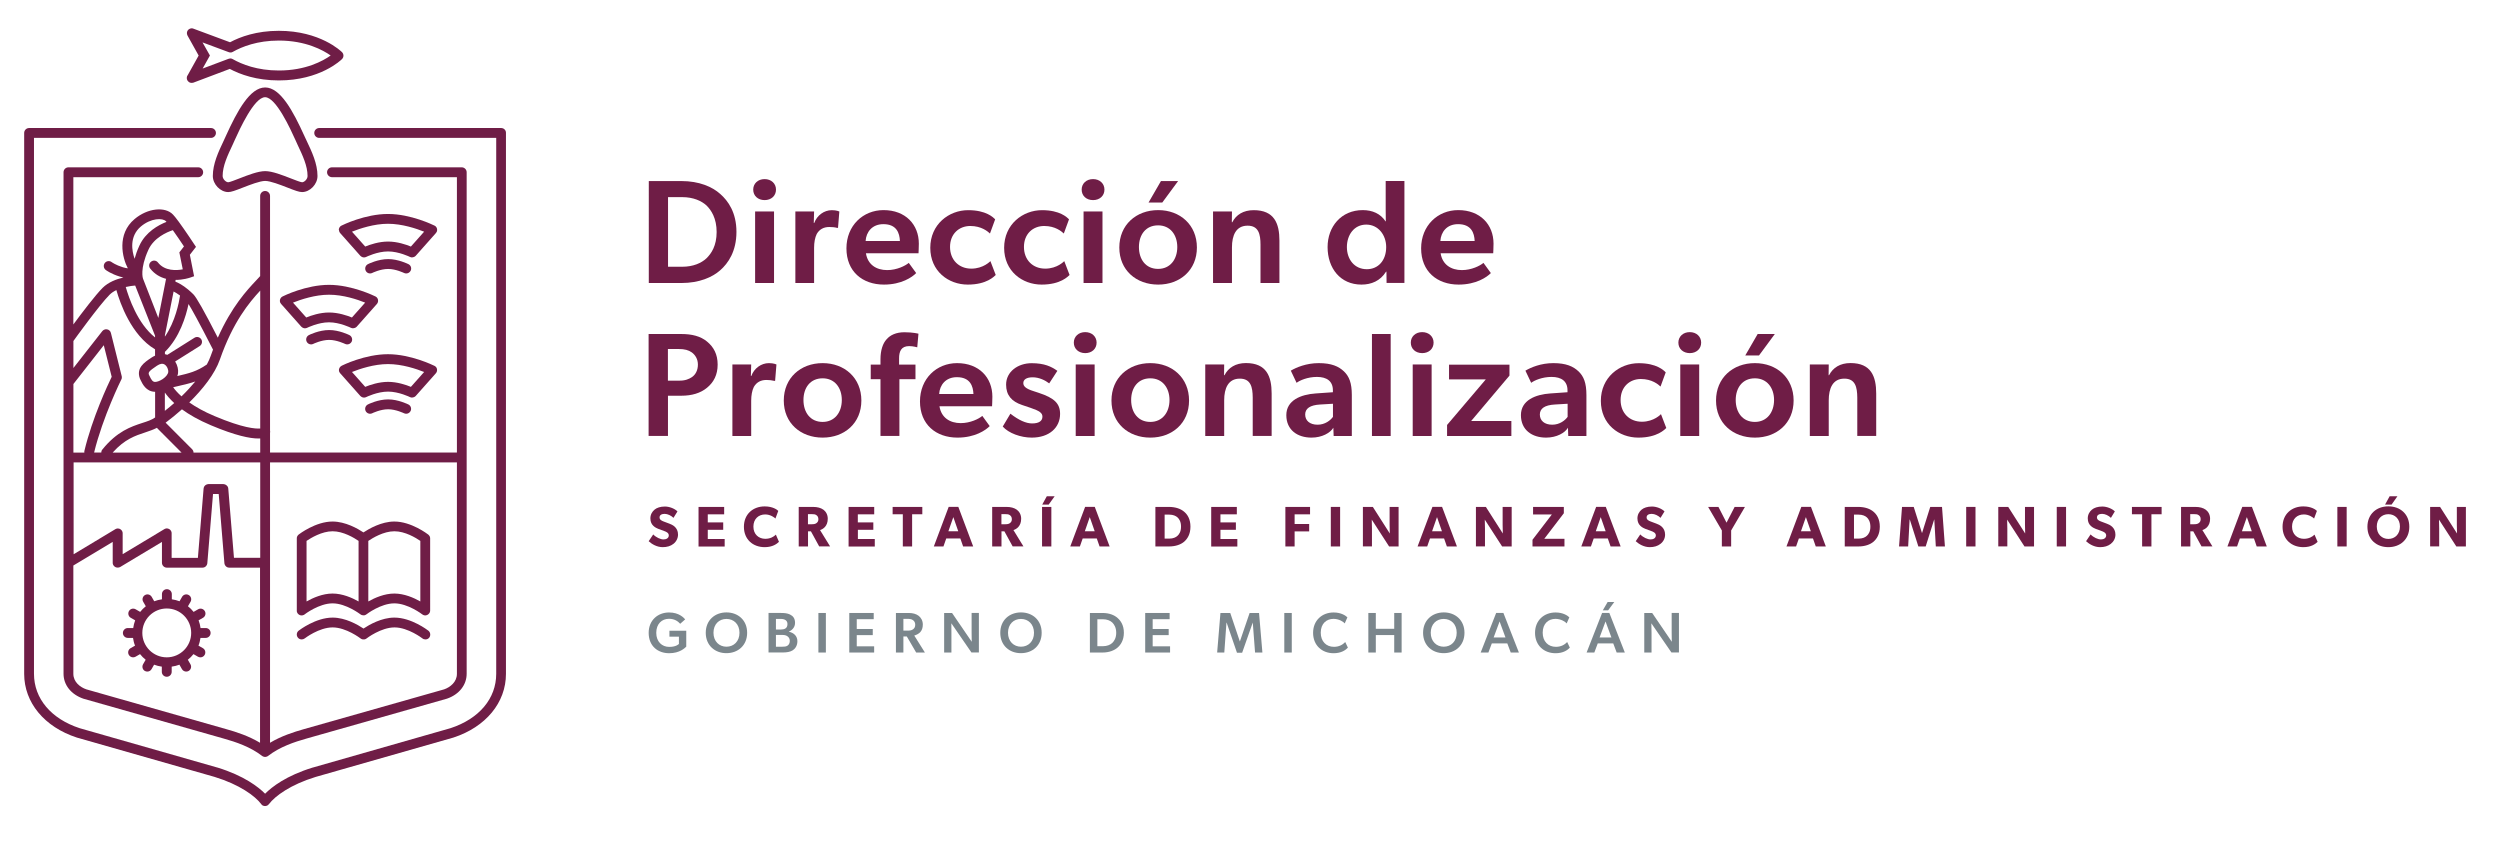<?xml version="1.0" encoding="utf-8"?>
<!-- Generator: Adobe Illustrator 27.0.0, SVG Export Plug-In . SVG Version: 6.00 Build 0)  -->
<svg version="1.1" id="Capa_1" xmlns="http://www.w3.org/2000/svg" xmlns:xlink="http://www.w3.org/1999/xlink" x="0px" y="0px"
	 viewBox="0 0 395.04 134.04" style="enable-background:new 0 0 395.04 134.04;" xml:space="preserve">
<style type="text/css">
	.st0{fill:#6F1D46;}
	.st1{fill:#7B868C;}
</style>
<g>
	<g>
		<path class="st0" d="M53.98,57.81c-0.02,0.01-0.05,0.03-0.07,0.04c-0.02,0.02-0.05,0.03-0.07,0.05c0,0-0.01,0.01-0.02,0.01
			c-0.01,0.01-0.02,0.02-0.03,0.03c-0.02,0.02-0.04,0.04-0.06,0.07c-0.01,0.02-0.03,0.04-0.04,0.05c-0.02,0.02-0.03,0.05-0.04,0.07
			c-0.01,0.02-0.02,0.04-0.03,0.07c-0.01,0.02-0.02,0.05-0.03,0.07c-0.01,0.02-0.01,0.05-0.02,0.07c0,0.02-0.01,0.05-0.01,0.07
			c0,0.02,0,0.05,0,0.07c0,0.02,0,0.05,0,0.07c0,0.03,0.01,0.05,0.01,0.08c0,0.02,0.01,0.05,0.02,0.07
			c0.01,0.03,0.02,0.05,0.03,0.08c0.01,0.01,0.01,0.03,0.02,0.04c0,0.01,0.01,0.01,0.01,0.01c0.03,0.05,0.06,0.11,0.11,0.16
			l0.01,0.01c0,0,0,0,0,0l3.16,3.56c0,0,0,0,0.01,0.01c0.01,0.01,0.02,0.02,0.04,0.03c0.04,0.04,0.07,0.07,0.11,0.09
			c0.02,0.01,0.03,0.02,0.05,0.03c0.04,0.02,0.08,0.04,0.13,0.06c0.02,0.01,0.03,0.01,0.05,0.02c0.06,0.02,0.13,0.03,0.19,0.03
			c0,0,0,0,0,0c0,0,0,0,0,0c0,0,0,0,0,0c0.05,0,0.1-0.01,0.16-0.02c0.02,0,0.03-0.01,0.05-0.01c0.04-0.01,0.08-0.02,0.11-0.04
			c0.01,0,0.02-0.01,0.03-0.01c0.02-0.01,1.76-0.87,3.46-0.87c1.69,0,3.45,0.86,3.46,0.87c0.01,0.01,0.02,0.01,0.04,0.01
			c0.03,0.01,0.05,0.02,0.08,0.03c0.02,0.01,0.04,0.01,0.06,0.02c0.03,0.01,0.06,0.01,0.09,0.01c0.02,0,0.04,0,0.05,0
			c0.01,0,0.02,0,0.03,0c0.02,0,0.04,0,0.05-0.01c0.02,0,0.05,0,0.07-0.01c0.03,0,0.05-0.01,0.08-0.02
			c0.02-0.01,0.05-0.01,0.07-0.02c0.03-0.01,0.05-0.02,0.07-0.03c0.02-0.01,0.04-0.02,0.07-0.04c0.02-0.01,0.04-0.03,0.06-0.04
			c0.02-0.02,0.05-0.04,0.07-0.06c0.01-0.01,0.02-0.02,0.03-0.03l3.17-3.57c0.01-0.01,0.01-0.01,0.01-0.02
			c0.02-0.02,0.03-0.04,0.05-0.06c0.02-0.02,0.03-0.04,0.04-0.07c0-0.01,0.01-0.01,0.01-0.02c0.01-0.01,0.01-0.03,0.02-0.04
			c0.01-0.03,0.02-0.05,0.03-0.08c0.01-0.02,0.01-0.04,0.02-0.07c0.01-0.03,0.01-0.05,0.01-0.08c0-0.02,0-0.05,0-0.07
			c0-0.03,0-0.05,0-0.08c0-0.02-0.01-0.05-0.01-0.07c0-0.03-0.01-0.05-0.02-0.08c-0.01-0.02-0.01-0.04-0.02-0.06
			c-0.01-0.02-0.02-0.05-0.03-0.07c-0.01-0.02-0.02-0.04-0.04-0.06c-0.01-0.02-0.03-0.04-0.04-0.06c-0.02-0.02-0.04-0.04-0.06-0.06
			c-0.01-0.01-0.02-0.02-0.03-0.03c-0.01,0-0.01-0.01-0.02-0.01c-0.02-0.02-0.04-0.03-0.07-0.05c-0.02-0.01-0.04-0.03-0.07-0.04
			c-0.01,0-0.01-0.01-0.02-0.01c-0.15-0.07-3.7-1.83-7.33-1.83c-3.63,0-7.18,1.75-7.33,1.83C53.99,57.8,53.98,57.81,53.98,57.81z
			 M67.02,58.78l-2.09,2.35c-0.75-0.31-2.16-0.79-3.61-0.79c-1.44,0-2.86,0.48-3.61,0.79l-2.09-2.35c1.23-0.49,3.48-1.25,5.69-1.25
			C63.54,57.53,65.79,58.29,67.02,58.78z"/>
		<path class="st0" d="M64.53,63.91c-0.07-0.03-1.61-0.8-3.2-0.8c-1.59,0-3.14,0.76-3.2,0.8c-0.38,0.19-0.54,0.66-0.35,1.04
			c0.19,0.38,0.66,0.54,1.04,0.35c0.01-0.01,1.29-0.63,2.51-0.63c1.22,0,2.5,0.63,2.51,0.63c0.11,0.05,0.23,0.08,0.34,0.08
			c0.29,0,0.56-0.16,0.7-0.43C65.07,64.56,64.91,64.1,64.53,63.91z"/>
		<path class="st0" d="M53.57,36.4c0,0.03,0.01,0.05,0.01,0.08c0,0.02,0.01,0.05,0.02,0.07c0.01,0.03,0.02,0.05,0.03,0.08
			c0.01,0.01,0.01,0.03,0.02,0.04c0,0.01,0.01,0.01,0.01,0.02c0.01,0.02,0.03,0.05,0.04,0.07c0.02,0.02,0.03,0.04,0.05,0.06
			c0,0.01,0.01,0.01,0.01,0.02l3.17,3.57c0,0,0,0,0.01,0.01c0.01,0.01,0.02,0.02,0.04,0.03c0.04,0.04,0.07,0.07,0.11,0.09
			c0.02,0.01,0.03,0.02,0.05,0.03c0.04,0.02,0.08,0.04,0.13,0.06c0.02,0.01,0.03,0.01,0.05,0.02c0.06,0.02,0.13,0.03,0.19,0.03
			c0,0,0,0,0,0c0,0,0,0,0,0c0,0,0,0,0,0c0.05,0,0.1-0.01,0.16-0.02c0.02,0,0.03-0.01,0.05-0.01c0.04-0.01,0.08-0.02,0.11-0.04
			c0.01,0,0.02-0.01,0.03-0.01c0.02-0.01,1.76-0.87,3.46-0.87c1.69,0,3.45,0.86,3.46,0.87c0.01,0.01,0.02,0.01,0.04,0.01
			c0.03,0.01,0.05,0.02,0.08,0.03c0.02,0.01,0.04,0.01,0.06,0.02c0.03,0.01,0.06,0.01,0.09,0.01c0.02,0,0.04,0,0.05,0
			c0.01,0,0.02,0,0.03,0c0.02,0,0.04,0,0.05-0.01c0.02,0,0.05,0,0.07-0.01c0.03,0,0.05-0.01,0.08-0.02
			c0.02-0.01,0.05-0.01,0.07-0.02c0.03-0.01,0.05-0.02,0.07-0.03c0.02-0.01,0.04-0.02,0.07-0.04c0.02-0.01,0.04-0.03,0.06-0.04
			c0.02-0.02,0.05-0.04,0.07-0.06c0.01-0.01,0.02-0.02,0.03-0.03l3.16-3.56c0,0,0,0,0,0l0.01-0.01c0.04-0.05,0.08-0.1,0.11-0.16
			c0-0.01,0.01-0.01,0.01-0.01c0.01-0.01,0.01-0.03,0.02-0.04c0.01-0.03,0.02-0.05,0.03-0.08c0.01-0.02,0.01-0.04,0.02-0.07
			c0.01-0.03,0.01-0.05,0.01-0.08c0-0.02,0-0.05,0-0.07c0-0.03,0-0.05,0-0.08c0-0.02-0.01-0.05-0.01-0.07
			c0-0.03-0.01-0.05-0.02-0.08c-0.01-0.02-0.01-0.04-0.02-0.06c-0.01-0.02-0.02-0.05-0.03-0.07c-0.01-0.02-0.02-0.04-0.04-0.06
			c-0.01-0.02-0.03-0.04-0.04-0.06c-0.02-0.02-0.04-0.04-0.06-0.07c-0.01-0.01-0.02-0.02-0.03-0.03c-0.01,0-0.01-0.01-0.02-0.01
			c-0.02-0.02-0.04-0.03-0.07-0.05c-0.02-0.01-0.04-0.03-0.07-0.04c-0.01,0-0.01-0.01-0.02-0.01c-0.15-0.07-3.7-1.83-7.33-1.83
			c-3.63,0-7.18,1.75-7.33,1.83c-0.01,0-0.01,0.01-0.02,0.01c-0.02,0.01-0.05,0.03-0.07,0.04c-0.02,0.02-0.05,0.03-0.07,0.05
			c0,0-0.01,0.01-0.02,0.01c-0.01,0.01-0.02,0.02-0.03,0.03c-0.02,0.02-0.04,0.04-0.06,0.07c-0.01,0.02-0.03,0.04-0.04,0.05
			c-0.02,0.02-0.03,0.05-0.04,0.07c-0.01,0.02-0.02,0.04-0.03,0.07c-0.01,0.02-0.02,0.05-0.03,0.07c-0.01,0.02-0.01,0.05-0.02,0.07
			c0,0.02-0.01,0.05-0.01,0.07c0,0.02,0,0.05,0,0.07C53.57,36.35,53.57,36.38,53.57,36.4z M67.02,36.61l-2.09,2.35
			c-0.75-0.31-2.16-0.79-3.61-0.79c-1.44,0-2.86,0.48-3.61,0.79l-2.09-2.35c1.23-0.49,3.48-1.25,5.69-1.25
			C63.54,35.36,65.79,36.12,67.02,36.61z"/>
		<path class="st0" d="M58.82,43.13c0.01-0.01,1.29-0.63,2.51-0.63s2.5,0.63,2.51,0.63c0.11,0.06,0.23,0.08,0.35,0.08
			c0.29,0,0.56-0.16,0.7-0.43c0.19-0.38,0.04-0.85-0.35-1.04c-0.06-0.03-1.61-0.8-3.2-0.8c-1.59,0-3.14,0.76-3.2,0.8
			c-0.38,0.19-0.54,0.66-0.35,1.04C57.97,43.16,58.43,43.32,58.82,43.13z"/>
		<path class="st0" d="M44.65,46.85c-0.02,0.01-0.04,0.03-0.07,0.04c-0.02,0.02-0.05,0.03-0.07,0.05c0,0-0.01,0.01-0.02,0.01
			c-0.01,0.01-0.02,0.02-0.03,0.03c-0.02,0.02-0.04,0.04-0.06,0.07c-0.01,0.02-0.03,0.04-0.04,0.05c-0.01,0.02-0.03,0.05-0.04,0.07
			c-0.01,0.02-0.02,0.04-0.03,0.07c-0.01,0.02-0.02,0.05-0.03,0.07c-0.01,0.02-0.01,0.05-0.02,0.07c0,0.02-0.01,0.05-0.01,0.07
			c0,0.03,0,0.05,0,0.08c0,0.02,0,0.05,0,0.07c0,0.03,0.01,0.05,0.01,0.08c0,0.02,0.01,0.05,0.02,0.07
			c0.01,0.03,0.02,0.05,0.03,0.08c0.01,0.01,0.01,0.03,0.02,0.04c0,0.01,0.01,0.01,0.01,0.01c0.03,0.05,0.06,0.11,0.11,0.16
			l0.01,0.01c0,0,0,0,0,0l3.16,3.56c0,0,0,0,0.01,0.01c0.01,0.01,0.02,0.02,0.04,0.03c0.04,0.04,0.07,0.07,0.11,0.09
			c0.02,0.01,0.03,0.02,0.05,0.03c0.04,0.02,0.08,0.04,0.13,0.06c0.02,0.01,0.03,0.01,0.05,0.02c0.06,0.02,0.13,0.03,0.19,0.03
			c0,0,0,0,0,0c0,0,0,0,0,0c0,0,0,0,0,0c0.05,0,0.1-0.01,0.16-0.02c0.02,0,0.03-0.01,0.05-0.01c0.04-0.01,0.08-0.02,0.11-0.04
			c0.01,0,0.02-0.01,0.03-0.01c0.02-0.01,1.76-0.87,3.46-0.87c1.69,0,3.45,0.86,3.46,0.87c0.01,0.01,0.02,0.01,0.04,0.01
			c0.03,0.01,0.06,0.02,0.08,0.03c0.02,0.01,0.03,0.01,0.05,0.01c0.03,0.01,0.06,0.01,0.1,0.02c0.02,0,0.03,0,0.05,0
			c0.01,0,0.02,0,0.03,0c0.02,0,0.04,0,0.06-0.01c0.02,0,0.04,0,0.07-0.01c0.03,0,0.06-0.01,0.08-0.02
			c0.02-0.01,0.04-0.01,0.07-0.02c0.03-0.01,0.05-0.02,0.07-0.03c0.02-0.01,0.05-0.02,0.07-0.04c0.02-0.01,0.04-0.03,0.06-0.04
			c0.02-0.02,0.05-0.04,0.07-0.06c0.01-0.01,0.02-0.02,0.03-0.03l3.17-3.57c0.01-0.01,0.01-0.01,0.01-0.02
			c0.02-0.02,0.03-0.04,0.05-0.06c0.02-0.02,0.03-0.05,0.04-0.07c0-0.01,0.01-0.01,0.01-0.02c0.01-0.01,0.01-0.03,0.02-0.04
			c0.01-0.03,0.02-0.05,0.03-0.08c0.01-0.02,0.01-0.04,0.02-0.07c0.01-0.03,0.01-0.05,0.01-0.08c0-0.02,0-0.05,0-0.07
			c0-0.03,0-0.05,0-0.08c0-0.02-0.01-0.05-0.01-0.07c0-0.03-0.01-0.05-0.02-0.08c-0.01-0.02-0.01-0.04-0.02-0.06
			c-0.01-0.02-0.02-0.05-0.03-0.07c-0.01-0.02-0.03-0.04-0.04-0.06c-0.01-0.02-0.03-0.04-0.04-0.06c-0.02-0.02-0.04-0.04-0.06-0.07
			c-0.01-0.01-0.02-0.02-0.03-0.03c-0.01,0-0.01-0.01-0.02-0.01c-0.02-0.02-0.05-0.03-0.07-0.05c-0.02-0.01-0.04-0.03-0.06-0.04
			c-0.01,0-0.01-0.01-0.02-0.01c-0.15-0.07-3.7-1.83-7.33-1.83c-3.63,0-7.18,1.75-7.33,1.83C44.67,46.84,44.66,46.85,44.65,46.85z
			 M57.7,47.82l-2.09,2.35c-0.75-0.31-2.16-0.79-3.61-0.79c-1.44,0-2.86,0.48-3.61,0.79l-2.09-2.35c1.23-0.49,3.48-1.25,5.69-1.25
			C54.22,46.57,56.47,47.32,57.7,47.82z"/>
		<path class="st0" d="M55.21,52.95c-0.06-0.03-1.61-0.8-3.2-0.8s-3.14,0.76-3.2,0.8c-0.38,0.19-0.54,0.66-0.35,1.04
			c0.19,0.38,0.66,0.54,1.04,0.35c0.01-0.01,1.29-0.63,2.51-0.63s2.5,0.63,2.51,0.63c0.11,0.06,0.23,0.08,0.35,0.08
			c0.29,0,0.56-0.16,0.7-0.43C55.75,53.6,55.59,53.14,55.21,52.95z"/>
		<path class="st0" d="M67.68,99.65c-0.11-0.08-2.68-2.06-5.36-2.06c-2.03,0-4,1.14-4.88,1.73c-0.88-0.59-2.85-1.73-4.88-1.73
			c-2.68,0-5.25,1.98-5.36,2.06c-0.34,0.26-0.4,0.75-0.14,1.09c0.15,0.2,0.38,0.3,0.61,0.3c0.17,0,0.33-0.05,0.48-0.16
			c0.02-0.02,2.26-1.74,4.41-1.74c2.14,0,4.38,1.72,4.41,1.74c0.02,0.02,0.04,0.03,0.06,0.04c0.02,0.01,0.03,0.02,0.05,0.03
			c0.03,0.01,0.05,0.03,0.08,0.04c0.02,0.01,0.04,0.02,0.06,0.02c0.03,0.01,0.05,0.01,0.08,0.02c0.02,0,0.04,0.01,0.07,0.01
			c0.03,0,0.05,0,0.08,0c0.03,0,0.05,0,0.08,0c0.02,0,0.04-0.01,0.07-0.01c0.03-0.01,0.05-0.01,0.08-0.02
			c0.02-0.01,0.04-0.01,0.06-0.02c0.03-0.01,0.05-0.02,0.08-0.04c0.02-0.01,0.04-0.02,0.05-0.03c0.02-0.01,0.04-0.02,0.06-0.04
			c0.02-0.02,2.27-1.74,4.41-1.74c2.14,0,4.39,1.72,4.41,1.74c0.14,0.11,0.31,0.16,0.48,0.16c0.23,0,0.46-0.1,0.61-0.3
			C68.08,100.4,68.02,99.91,67.68,99.65z"/>
		<path class="st0" d="M46.9,96.58c0,0.02,0.01,0.04,0.01,0.06c0.01,0.03,0.02,0.05,0.02,0.08c0.01,0.02,0.02,0.05,0.03,0.07
			c0.01,0.02,0.02,0.04,0.03,0.06c0.01,0.03,0.03,0.05,0.05,0.08c0,0.01,0.01,0.01,0.01,0.02c0.01,0.01,0.02,0.01,0.02,0.02
			c0.03,0.03,0.06,0.06,0.09,0.09c0.01,0.01,0.02,0.02,0.04,0.03c0.03,0.03,0.07,0.05,0.11,0.07c0.01,0.01,0.02,0.01,0.03,0.02
			c0.1,0.05,0.21,0.07,0.33,0.07c0.03,0,0.05-0.01,0.08-0.01c0.02,0,0.04,0,0.06-0.01c0.03,0,0.06-0.01,0.08-0.02
			c0.02,0,0.03-0.01,0.05-0.02c0.03-0.01,0.05-0.02,0.08-0.03c0.02-0.01,0.03-0.02,0.04-0.02c0.03-0.01,0.05-0.03,0.07-0.05
			c0,0,0.01-0.01,0.01-0.01c0.02-0.02,2.27-1.74,4.41-1.74c2.14,0,4.38,1.72,4.41,1.74c0.01,0,0.01,0.01,0.02,0.01
			c0.03,0.02,0.05,0.04,0.08,0.05c0.01,0.01,0.02,0.02,0.04,0.02c0,0,0.01,0,0.01,0.01c0.03,0.01,0.06,0.02,0.09,0.03
			c0.02,0.01,0.03,0.01,0.05,0.01c0,0,0,0,0.01,0c0,0,0.01,0,0.01,0c0.03,0.01,0.05,0.01,0.08,0.01c0.02,0,0.04,0,0.05,0.01
			c0.01,0,0.02,0,0.03,0c0.01,0,0.02,0,0.04,0c0.01,0,0.03,0,0.04,0c0.01,0,0.02,0,0.03,0c0.01,0,0.02,0,0.03,0
			c0.02,0,0.04-0.01,0.06-0.02c0.02-0.01,0.05-0.01,0.07-0.02c0.02-0.01,0.04-0.02,0.06-0.03c0.01-0.01,0.03-0.01,0.04-0.02
			c0.01,0,0.01-0.01,0.02-0.01c0,0,0,0,0,0c0.02-0.01,0.04-0.03,0.06-0.04c0.01,0,0.01-0.01,0.02-0.01
			c0.02-0.02,2.26-1.74,4.41-1.74c2.14,0,4.39,1.72,4.41,1.74c0.01,0,0.01,0.01,0.02,0.01c0.03,0.02,0.06,0.04,0.09,0.06
			c0.01,0.01,0.03,0.01,0.04,0.02c0.03,0.02,0.07,0.03,0.1,0.04c0.01,0,0.03,0.01,0.04,0.01c0.03,0.01,0.07,0.01,0.1,0.02
			c0.02,0,0.04,0,0.05,0.01c0.01,0,0.02,0,0.03,0c0.02,0,0.04,0,0.06-0.01c0.02,0,0.04,0,0.06-0.01c0.03-0.01,0.06-0.01,0.1-0.02
			c0.02,0,0.03-0.01,0.05-0.02c0.03-0.01,0.06-0.02,0.09-0.04c0.02-0.01,0.03-0.02,0.05-0.03c0.03-0.02,0.05-0.04,0.08-0.06
			c0.01-0.01,0.03-0.02,0.04-0.03c0.03-0.02,0.05-0.05,0.07-0.08c0.01-0.01,0.01-0.01,0.02-0.02c0,0,0.01-0.01,0.01-0.01
			c0.02-0.03,0.04-0.06,0.06-0.09c0.01-0.02,0.02-0.03,0.02-0.05c0.01-0.03,0.02-0.06,0.03-0.08c0.01-0.02,0.01-0.04,0.02-0.06
			c0.01-0.02,0.01-0.05,0.01-0.08c0-0.03,0.01-0.05,0.01-0.08c0-0.01,0-0.02,0-0.02V85.07c0-0.02,0-0.03,0-0.04
			c0-0.03,0-0.06-0.01-0.08c0-0.02-0.01-0.05-0.02-0.07c-0.01-0.03-0.01-0.05-0.02-0.08c-0.01-0.02-0.02-0.04-0.03-0.06
			c-0.01-0.03-0.03-0.05-0.04-0.07c-0.01-0.02-0.02-0.04-0.04-0.05c-0.02-0.02-0.03-0.04-0.05-0.06c-0.02-0.02-0.03-0.03-0.05-0.05
			c-0.01-0.01-0.02-0.02-0.04-0.04c-0.11-0.08-2.68-2.06-5.36-2.06c-2.03,0-4,1.14-4.88,1.72c-0.88-0.59-2.85-1.72-4.88-1.72
			c-2.68,0-5.25,1.98-5.36,2.06c-0.02,0.01-0.03,0.03-0.04,0.04c-0.02,0.01-0.03,0.03-0.04,0.04c-0.02,0.02-0.04,0.05-0.06,0.07
			c-0.01,0.01-0.02,0.03-0.03,0.04c-0.02,0.03-0.03,0.06-0.05,0.09c-0.01,0.02-0.01,0.03-0.02,0.05c-0.01,0.03-0.02,0.06-0.03,0.09
			c0,0.02-0.01,0.03-0.01,0.05c-0.01,0.03-0.01,0.07-0.01,0.1c0,0.01,0,0.02,0,0.03v11.39c0,0.01,0,0.01,0,0.02
			C46.89,96.51,46.9,96.54,46.9,96.58z M66.42,85.47v9.57c-1.02-0.58-2.55-1.25-4.11-1.25c-1.56,0-3.08,0.67-4.11,1.25v-9.57
			c0.68-0.46,2.42-1.52,4.11-1.52C64,83.94,65.74,85,66.42,85.47z M56.66,85.47v9.57c-1.02-0.58-2.55-1.25-4.11-1.25
			c-1.56,0-3.08,0.67-4.11,1.25v-9.57c0.68-0.46,2.42-1.52,4.11-1.52C54.23,83.94,55.98,85,56.66,85.47z"/>
		<path class="st0" d="M48.11,21.51c-1.81-3.99-3.81-7.69-6.21-7.69c-2.4,0-4.41,3.7-6.22,7.69l-0.31,0.68
			c-0.86,1.81-1.74,3.68-1.74,5.62c0,1.31,1.19,2.54,2.44,2.54c0.47,0,1.11-0.24,2.31-0.71c1.14-0.44,2.69-1.05,3.52-1.05
			c0.83,0,2.38,0.61,3.52,1.05c1.19,0.47,1.84,0.71,2.31,0.71c1.25,0,2.44-1.23,2.44-2.54c0-1.94-0.88-3.81-1.74-5.62L48.11,21.51z
			 M47.73,28.8c-0.24-0.01-1.11-0.35-1.75-0.6c-1.39-0.54-2.96-1.16-4.08-1.16c-1.12,0-2.7,0.62-4.09,1.16
			c-0.64,0.25-1.51,0.59-1.74,0.6c-0.37,0-0.89-0.5-0.89-0.99c0-1.59,0.77-3.22,1.59-4.96l0.32-0.71c0.76-1.68,3.07-6.78,4.8-6.78
			c1.73,0,4.04,5.1,4.8,6.78l0.32,0.71c0.82,1.73,1.59,3.37,1.59,4.96C48.61,28.3,48.09,28.8,47.73,28.8z"/>
		<path class="st0" d="M31.32,28c0.43,0,0.78-0.35,0.78-0.78s-0.35-0.78-0.78-0.78h-20.5c-0.43,0-0.78,0.35-0.78,0.78v79.25
			c0,1.76,1.19,3.27,3.15,3.94l22.14,6.29c1.96,0.55,4.22,1.31,6.09,2.75c0.04,0.03,0.08,0.06,0.13,0.08
			c0.01,0.01,0.02,0.01,0.03,0.01c0.04,0.02,0.08,0.03,0.12,0.04c0.01,0,0.03,0.01,0.04,0.01c0.05,0.01,0.1,0.02,0.15,0.02
			c0,0,0,0,0,0c0,0,0,0,0,0c0.05,0,0.1-0.01,0.15-0.02c0.01,0,0.03-0.01,0.04-0.01c0.04-0.01,0.08-0.02,0.12-0.04
			c0.01-0.01,0.02-0.01,0.03-0.01c0.04-0.02,0.09-0.05,0.13-0.08c1.87-1.44,4.13-2.2,6.09-2.75l22.18-6.3
			c1.92-0.66,3.11-2.17,3.11-3.93V27.22c0-0.43-0.35-0.78-0.78-0.78h-20.5c-0.43,0-0.78,0.35-0.78,0.78S52.04,28,52.47,28H72.2
			v43.51H42.67v-3.09c0.03-0.13,0.03-0.26,0-0.39V30.96c0-0.43-0.35-0.78-0.78-0.78c-0.43,0-0.78,0.35-0.78,0.78v12.67
			c-0.18,0.21-0.39,0.43-0.63,0.68c-1.42,1.51-3.88,4.13-6.06,9.05c-2.19-4.28-3.37-6.36-3.87-6.86c-0.27-0.27-0.54-0.51-0.79-0.72
			c-0.01-0.01-0.01-0.01-0.02-0.02c-0.88-0.73-1.59-1.09-2.03-1.26l0.01-0.03c0.02-0.08,0.02-0.16,0.01-0.24
			c1.24,0,2.22-0.33,2.3-0.36l0.64-0.22L30,40.26l0.97-1.25l-0.31-0.46c-0.07-0.11-1.39-2.11-2.42-3.52c0-0.01-0.01-0.01-0.01-0.01
			c-0.34-0.46-0.65-0.86-0.88-1.1c-1.25-1.34-4.04-1.03-6.08,0.69c-2.85,2.39-1.95,6.13-1.07,7.79c-0.22-0.03-0.48-0.07-0.79-0.17
			c-1.14-0.35-1.76-0.81-1.76-0.81c-0.34-0.26-0.83-0.2-1.09,0.14c-0.26,0.34-0.2,0.83,0.14,1.09c0.08,0.06,0.84,0.63,2.25,1.06
			c0.19,0.06,0.37,0.1,0.54,0.14c-1.11,0.26-2.37,0.74-3.27,1.63c-1.14,1.14-3.27,3.95-4.63,5.79V28H31.32z M16.4,54.55l1.25,4.99
			c-0.59,1.22-3.05,6.44-4.31,11.69c-0.02,0.1-0.03,0.19-0.01,0.29h-1.73V60.68L16.4,54.55z M21.36,45.12l3.14,7.93v0.27
			c-2.76-2.17-4.16-6.32-4.63-7.97C20.45,45.21,20.98,45.15,21.36,45.12z M28.68,62.63c-0.63-0.56-1.05-1.06-1.32-1.44
			c0.33-0.08,0.65-0.15,0.94-0.22c0.94-0.22,1.76-0.41,2.56-0.69C30.22,61.05,29.49,61.85,28.68,62.63z M26.05,62.03
			c0.33,0.47,0.8,1.03,1.48,1.66c-0.48,0.42-0.97,0.83-1.48,1.23V62.03z M24.8,57.79c0.49-0.33,0.9-0.39,1.21-0.19
			c0.42,0.26,0.62,0.88,0.58,1.18c-0.06,0.39-0.41,0.79-0.83,1.08c-0.04,0.02-0.08,0.05-0.12,0.08c-0.39,0.25-0.83,0.41-1.13,0.41
			c0,0-0.01,0-0.02,0c-0.36-0.01-0.57-0.31-0.87-0.96l-0.08-0.16C23.4,58.84,23.52,58.65,24.8,57.79z M24.8,67.6
			c0.02,0.03,0.05,0.07,0.08,0.1l3.81,3.82H17.8c1.88-2.12,3.61-2.69,5.14-3.19C23.59,68.11,24.22,67.9,24.8,67.6z M41.12,73.07
			v15.07h-4.15l-0.9-10.94c0-0.02-0.01-0.03-0.01-0.05c0-0.02-0.01-0.04-0.01-0.07c-0.01-0.03-0.02-0.06-0.03-0.09
			C36.01,76.98,36,76.96,36,76.95c-0.02-0.04-0.03-0.07-0.05-0.1c-0.01-0.01-0.01-0.02-0.02-0.02c-0.02-0.03-0.05-0.06-0.08-0.09
			c-0.01-0.01-0.01-0.01-0.02-0.02c-0.03-0.03-0.06-0.05-0.09-0.07c-0.01-0.01-0.02-0.02-0.04-0.03c-0.02-0.02-0.05-0.03-0.08-0.04
			c-0.02-0.01-0.04-0.02-0.07-0.03c-0.02-0.01-0.04-0.01-0.06-0.02c-0.03-0.01-0.06-0.02-0.09-0.02c-0.02,0-0.04,0-0.06-0.01
			c-0.02,0-0.04-0.01-0.06-0.01h-2.33c-0.02,0-0.04,0-0.06,0.01c-0.02,0-0.04,0-0.07,0.01c-0.03,0-0.06,0.01-0.08,0.02
			c-0.02,0.01-0.05,0.01-0.07,0.02c-0.02,0.01-0.04,0.02-0.06,0.03c-0.03,0.01-0.06,0.03-0.08,0.04c-0.01,0.01-0.02,0.02-0.03,0.02
			c-0.03,0.02-0.06,0.05-0.09,0.07c-0.01,0.01-0.01,0.01-0.02,0.02c-0.03,0.03-0.05,0.06-0.08,0.09c-0.01,0.01-0.01,0.02-0.02,0.03
			c-0.02,0.03-0.04,0.06-0.05,0.1c-0.01,0.02-0.01,0.03-0.02,0.05c-0.01,0.03-0.02,0.06-0.03,0.09c-0.01,0.02-0.01,0.04-0.01,0.07
			c0,0.02-0.01,0.03-0.01,0.05l-0.9,10.94h-4.15v-3.88c0-0.02,0-0.03,0-0.05c0-0.03,0-0.06-0.01-0.09c0-0.03-0.01-0.05-0.02-0.07
			c-0.01-0.02-0.01-0.05-0.02-0.07c-0.01-0.03-0.02-0.05-0.04-0.08c-0.01-0.01-0.01-0.03-0.02-0.04c0-0.01-0.01-0.01-0.01-0.01
			c-0.02-0.02-0.03-0.05-0.05-0.07c-0.01-0.02-0.03-0.04-0.04-0.05c-0.02-0.02-0.03-0.03-0.05-0.05c-0.02-0.02-0.04-0.04-0.06-0.05
			c-0.02-0.01-0.04-0.02-0.06-0.03c-0.02-0.01-0.05-0.03-0.07-0.04c-0.02-0.01-0.04-0.01-0.06-0.02c-0.03-0.01-0.05-0.02-0.08-0.03
			c-0.02,0-0.04-0.01-0.06-0.01c-0.03,0-0.06-0.01-0.09-0.01c-0.01,0-0.01,0-0.02,0c-0.01,0-0.03,0-0.04,0c-0.03,0-0.06,0-0.09,0.01
			c-0.02,0-0.05,0.01-0.07,0.02c-0.02,0.01-0.05,0.01-0.07,0.02c-0.03,0.01-0.05,0.02-0.08,0.04c-0.01,0.01-0.03,0.01-0.04,0.02
			l-6.59,3.96v-3.29c0-0.02,0-0.03,0-0.05c0-0.03,0-0.06-0.01-0.09c0-0.03-0.01-0.05-0.02-0.07c-0.01-0.02-0.01-0.05-0.02-0.07
			c-0.01-0.03-0.02-0.05-0.04-0.08c-0.01-0.01-0.01-0.03-0.02-0.04c0-0.01-0.01-0.01-0.01-0.01c-0.02-0.03-0.03-0.05-0.05-0.07
			c-0.01-0.02-0.03-0.04-0.04-0.05c-0.02-0.02-0.04-0.03-0.06-0.05c-0.02-0.02-0.04-0.03-0.06-0.05c-0.02-0.01-0.04-0.02-0.06-0.04
			c-0.02-0.01-0.05-0.03-0.07-0.04c-0.02-0.01-0.04-0.02-0.06-0.02c-0.03-0.01-0.05-0.02-0.08-0.02c-0.02,0-0.04-0.01-0.06-0.01
			c-0.03,0-0.06-0.01-0.09-0.01c-0.01,0-0.01,0-0.02,0c-0.01,0-0.03,0-0.04,0c-0.03,0-0.06,0-0.09,0.01c-0.02,0-0.05,0.01-0.07,0.02
			c-0.02,0.01-0.05,0.01-0.07,0.02c-0.03,0.01-0.05,0.02-0.08,0.04c-0.01,0.01-0.03,0.01-0.04,0.02l-6.59,3.96V73.07H41.12z
			 M13.65,108.93c-1-0.34-2.06-1.17-2.06-2.46V89.36l6.22-3.73v3.29c0,0.02,0,0.03,0,0.05c0,0.03,0,0.06,0.01,0.09
			c0,0.03,0.01,0.05,0.02,0.07c0.01,0.02,0.01,0.05,0.02,0.07c0.01,0.03,0.02,0.05,0.04,0.08c0.01,0.01,0.01,0.03,0.02,0.04
			c0,0,0.01,0.01,0.01,0.01c0.03,0.05,0.07,0.1,0.11,0.14c0.01,0.01,0.02,0.01,0.03,0.02c0.04,0.03,0.08,0.06,0.12,0.09
			c0.02,0.01,0.03,0.02,0.05,0.03c0.04,0.02,0.08,0.04,0.13,0.05c0.02,0,0.03,0.01,0.05,0.01c0.06,0.01,0.12,0.02,0.18,0.02
			c0,0,0,0,0,0c0,0,0,0,0,0c0,0,0,0,0,0c0.06,0,0.12-0.01,0.18-0.02c0.02,0,0.03-0.01,0.05-0.01c0.05-0.02,0.1-0.04,0.14-0.06
			c0.01,0,0.02-0.01,0.03-0.01l6.59-3.96v3.29c0,0.43,0.35,0.78,0.78,0.78H32c0,0,0,0,0,0c0,0,0,0,0,0c0.05,0,0.1-0.01,0.15-0.02
			c0.02,0,0.03-0.01,0.05-0.01c0.03-0.01,0.06-0.02,0.09-0.03c0.02-0.01,0.04-0.02,0.06-0.03c0.02-0.01,0.05-0.02,0.07-0.04
			c0.02-0.01,0.03-0.03,0.05-0.04c0.02-0.02,0.04-0.03,0.06-0.05c0.02-0.01,0.03-0.03,0.04-0.05c0.02-0.02,0.04-0.04,0.05-0.06
			c0.01-0.02,0.02-0.04,0.03-0.05c0.01-0.02,0.03-0.05,0.04-0.07c0.01-0.02,0.02-0.04,0.02-0.06c0.01-0.03,0.02-0.05,0.03-0.08
			c0.01-0.02,0.01-0.04,0.01-0.06c0-0.02,0.01-0.03,0.01-0.05l0.9-10.94h0.9l0.9,10.94c0,0.02,0.01,0.03,0.01,0.05
			c0,0.02,0.01,0.04,0.01,0.06c0.01,0.03,0.02,0.05,0.03,0.08c0.01,0.02,0.01,0.04,0.02,0.06c0.01,0.03,0.03,0.05,0.04,0.07
			c0.01,0.02,0.02,0.04,0.03,0.05c0.02,0.02,0.03,0.04,0.05,0.06c0.01,0.02,0.03,0.03,0.04,0.05c0.02,0.02,0.04,0.03,0.06,0.05
			c0.02,0.01,0.03,0.03,0.05,0.04c0.02,0.01,0.05,0.03,0.07,0.04c0.02,0.01,0.04,0.02,0.06,0.03c0.03,0.01,0.06,0.02,0.09,0.03
			c0.02,0,0.03,0.01,0.05,0.01c0.05,0.01,0.1,0.02,0.15,0.02c0,0,0,0,0,0c0,0,0,0,0,0h4.87v27.67c-1.77-1.06-3.67-1.69-5.36-2.16
			L13.65,108.93z M72.2,73.07v33.41c0,1.29-1.07,2.12-2.02,2.45l-22.14,6.28c-1.69,0.48-3.6,1.1-5.37,2.16v-44.3H72.2z M30.58,71.51
			c0-0.19-0.08-0.39-0.23-0.53l-4.18-4.19c0.83-0.62,1.71-1.33,2.58-2.11c1.12,0.82,2.61,1.69,4.58,2.52
			c3.91,1.65,6.18,2.09,7.49,2.09c0.11,0,0.21,0,0.3-0.01v2.24H30.58z M41.12,45.92v21.79c-0.73,0.06-2.71-0.06-7.19-1.95
			c-1.72-0.72-3.03-1.47-4.02-2.17c2.12-2.08,4.04-4.5,4.84-6.79C36.82,50.86,39.38,47.8,41.12,45.92z M33.66,55.25
			c-0.13,0.34-0.25,0.68-0.38,1.03c-0.15,0.42-0.35,0.87-0.6,1.32c-1.6,1.1-2.78,1.38-4.66,1.82c0.05-0.14,0.09-0.28,0.11-0.43
			c0.08-0.55-0.07-1.26-0.45-1.87l3.88-2.44c0.36-0.23,0.47-0.71,0.24-1.07c-0.23-0.36-0.71-0.47-1.07-0.24l-4.29,2.7
			c-0.12-0.04-0.24-0.08-0.38-0.11V55.6c2.32-2.27,3.32-5.6,3.73-7.56C30.27,48.8,31.33,50.69,33.66,55.25z M28.45,46.7
			c-0.16,1.08-0.74,4.1-2.39,6.49v-0.22l1.37-6.91C27.68,46.19,28.02,46.38,28.45,46.7z M28.88,42.56c-0.98,0.19-2.84,0.3-3.92-1.08
			c-0.26-0.34-0.75-0.4-1.09-0.13c-0.34,0.26-0.4,0.75-0.13,1.09c0.72,0.92,1.62,1.39,2.51,1.62c-0.01,0.04-0.03,0.07-0.03,0.11
			l-1.2,6.07l-2.41-6.18c0-0.01,0-0.01-0.01-0.02c-0.01-0.01-0.54-1.51,0.84-4.55c0.87-1.93,2.93-2.81,3.87-3.12
			c0.61,0.85,1.3,1.87,1.76,2.57l-0.73,0.94L28.88,42.56z M22.27,35.78c1.59-1.33,3.43-1.37,3.95-0.82c0.03,0.03,0.06,0.06,0.09,0.1
			c-1.28,0.5-3.31,1.6-4.29,3.77c-0.35,0.76-0.59,1.45-0.75,2.06C20.85,39.7,20.39,37.37,22.27,35.78z M11.61,53.87
			c0.04-0.06,4.07-5.66,5.71-7.3c0.3-0.3,0.67-0.54,1.07-0.73c0.58,2.06,2.36,7.14,6.11,9.36v1c-0.21,0.09-0.42,0.21-0.64,0.36
			c-1.05,0.71-2.36,1.58-1.76,3.24l0.12,0.26c0.28,0.59,0.86,1.82,2.25,1.85c0.01,0,0.02,0,0.04,0v4.06
			c-0.55,0.39-1.22,0.61-2.04,0.87c-1.76,0.58-3.96,1.3-6.3,4.2C16.05,71.18,16,71.34,16,71.51h-1.13
			c1.38-5.66,4.27-11.48,4.3-11.54c0.01-0.01,0.01-0.03,0.02-0.04c0.01-0.02,0.02-0.05,0.03-0.08c0.01-0.02,0.01-0.05,0.02-0.07
			c0.01-0.02,0.01-0.05,0.01-0.07c0-0.03,0-0.05,0-0.08c0-0.02,0-0.04,0-0.07c0-0.03-0.01-0.06-0.01-0.09c0-0.01,0-0.02-0.01-0.04
			l-1.7-6.8c0-0.01-0.01-0.01-0.01-0.02c-0.01-0.03-0.02-0.06-0.03-0.09c-0.01-0.02-0.01-0.04-0.02-0.06
			c-0.01-0.03-0.03-0.05-0.04-0.07c-0.01-0.02-0.03-0.04-0.04-0.06c-0.02-0.02-0.03-0.04-0.05-0.06c-0.02-0.02-0.04-0.04-0.06-0.05
			c-0.01-0.01-0.01-0.01-0.02-0.02c-0.01-0.01-0.03-0.02-0.04-0.03c-0.02-0.01-0.04-0.03-0.06-0.04c-0.03-0.01-0.05-0.03-0.08-0.04
			c-0.02-0.01-0.04-0.02-0.06-0.02c-0.03-0.01-0.06-0.02-0.09-0.02c-0.02,0-0.04-0.01-0.06-0.01c-0.03,0-0.06-0.01-0.1-0.01
			c-0.02,0-0.04,0-0.05,0c-0.03,0-0.07,0.01-0.1,0.02c-0.01,0-0.02,0-0.03,0c-0.01,0-0.01,0-0.02,0.01
			c-0.03,0.01-0.07,0.02-0.1,0.04c-0.02,0.01-0.03,0.01-0.05,0.02c-0.03,0.01-0.05,0.03-0.08,0.05c-0.02,0.01-0.03,0.02-0.05,0.03
			c-0.02,0.02-0.04,0.04-0.06,0.06c-0.02,0.02-0.04,0.03-0.05,0.05c-0.01,0.01-0.01,0.01-0.02,0.02l-4.56,5.82v-4.27
			C11.6,53.88,11.6,53.88,11.61,53.87z"/>
		<path class="st0" d="M79.19,20.23H50.44c-0.43,0-0.78,0.35-0.78,0.78s0.35,0.78,0.78,0.78h27.97v84.69c0,3.9-2.7,7.1-7.21,8.58
			l-21.75,6.22c0,0,0,0-0.01,0c0,0-0.01,0-0.01,0c-4.23,1.3-6.49,3.08-7.54,4.14c-1.05-1.06-3.32-2.84-7.54-4.14c0,0-0.01,0-0.01,0
			c0,0,0,0-0.01,0l-21.73-6.21c-4.53-1.48-7.23-4.69-7.23-8.59V21.79h27.97c0.43,0,0.78-0.35,0.78-0.78s-0.35-0.78-0.78-0.78H4.6
			c-0.43,0-0.78,0.35-0.78,0.78v85.47c0,4.53,3.18,8.39,8.33,10.07l21.75,6.21c3.95,1.21,6.4,3.01,7.37,4.29
			c0,0.01,0.01,0.01,0.01,0.02c0.03,0.03,0.05,0.06,0.08,0.09c0.01,0.01,0.03,0.03,0.04,0.04c0,0,0.01,0.01,0.01,0.01
			c0.04,0.03,0.08,0.05,0.12,0.08c0.01,0.01,0.02,0.01,0.03,0.01c0.04,0.02,0.08,0.03,0.12,0.04c0.01,0,0.03,0.01,0.04,0.01
			c0.05,0.01,0.1,0.02,0.16,0.02c0,0,0,0,0,0c0,0,0,0,0,0c0.05,0,0.1-0.01,0.16-0.02c0.01,0,0.03-0.01,0.04-0.01
			c0.04-0.01,0.08-0.02,0.12-0.04c0.01,0,0.02-0.01,0.03-0.01c0.04-0.02,0.08-0.05,0.12-0.08c0,0,0.01-0.01,0.01-0.01
			c0.02-0.01,0.03-0.03,0.04-0.04c0.03-0.03,0.06-0.05,0.08-0.08c0-0.01,0.01-0.01,0.02-0.02c0.97-1.28,3.42-3.08,7.37-4.29
			l21.77-6.22c5.12-1.67,8.31-5.53,8.31-10.06V21.01C79.97,20.58,79.62,20.23,79.19,20.23z"/>
		<path class="st0" d="M29.6,11.96c-0.01,0.02-0.02,0.05-0.03,0.07c-0.01,0.02-0.02,0.05-0.02,0.07c-0.01,0.02-0.01,0.05-0.02,0.07
			c0,0.03-0.01,0.05-0.01,0.08c0,0.02,0,0.05,0,0.07c0,0.03,0,0.05,0,0.08c0,0.02,0.01,0.05,0.01,0.07
			c0.01,0.03,0.01,0.06,0.02,0.08c0,0.01,0,0.02,0.01,0.03c0.01,0.02,0.01,0.03,0.02,0.05c0.01,0.02,0.01,0.03,0.02,0.05
			c0.02,0.03,0.04,0.06,0.06,0.09c0.01,0.01,0.01,0.02,0.02,0.02c0.03,0.04,0.06,0.07,0.09,0.1c0.01,0.01,0.02,0.02,0.03,0.03
			c0.03,0.02,0.05,0.04,0.08,0.06c0.01,0,0.01,0.01,0.02,0.02c0.01,0,0.01,0,0.02,0.01c0.05,0.03,0.1,0.05,0.16,0.06
			c0.01,0,0.02,0.01,0.03,0.01c0.06,0.01,0.11,0.02,0.17,0.02c0,0,0,0,0,0c0,0,0,0,0,0c0,0,0,0,0,0c0.06,0,0.12-0.01,0.18-0.02
			c0.02,0,0.03-0.01,0.05-0.01c0.02,0,0.03-0.01,0.05-0.01l5.75-2.17c1.63,0.87,4.22,1.82,7.75,1.82c6.53,0,9.84-3.23,9.98-3.37
			c0.15-0.15,0.23-0.35,0.23-0.55c0-0.2-0.08-0.4-0.23-0.55c-0.14-0.14-3.45-3.37-9.98-3.37c-3.51,0-6.09,0.94-7.71,1.81l-5.79-2.15
			c-0.01,0-0.02-0.01-0.03-0.01c-0.02-0.01-0.04-0.01-0.07-0.02c-0.03-0.01-0.06-0.01-0.08-0.02c-0.02,0-0.04,0-0.06,0
			c-0.03,0-0.06,0-0.09,0c-0.02,0-0.04,0.01-0.06,0.01c-0.03,0-0.06,0.01-0.08,0.02c-0.02,0.01-0.04,0.01-0.06,0.02
			c-0.03,0.01-0.06,0.02-0.08,0.04c-0.01,0-0.02,0.01-0.03,0.01c-0.01,0.01-0.02,0.02-0.03,0.02c-0.02,0.02-0.05,0.03-0.07,0.05
			c-0.02,0.01-0.03,0.03-0.05,0.04c-0.02,0.02-0.04,0.04-0.06,0.06c-0.02,0.02-0.03,0.04-0.04,0.06c-0.01,0.02-0.03,0.04-0.04,0.06
			c-0.01,0.02-0.02,0.05-0.03,0.07c-0.01,0.01-0.01,0.02-0.02,0.04c0,0.01,0,0.02-0.01,0.03c-0.01,0.03-0.01,0.05-0.02,0.08
			c-0.01,0.02-0.01,0.05-0.01,0.07c0,0.02,0,0.05,0,0.07c0,0.03,0,0.05,0,0.08c0,0.03,0.01,0.05,0.01,0.07
			c0,0.02,0.01,0.05,0.02,0.07c0.01,0.02,0.02,0.05,0.02,0.07c0.01,0.02,0.02,0.05,0.03,0.07c0,0.01,0.01,0.02,0.01,0.03l1.76,3.16
			l-1.76,3.16C29.61,11.94,29.61,11.95,29.6,11.96z M52.25,8.77c-1.2,0.85-3.93,2.37-8.18,2.37c-3.43,0-5.86-0.98-7.3-1.8
			c0,0,0,0,0,0c-0.04-0.02-0.09-0.04-0.13-0.06c-0.01,0-0.02-0.01-0.02-0.01c-0.04-0.01-0.07-0.02-0.11-0.02
			c-0.02,0-0.03-0.01-0.05-0.01c-0.03,0-0.05,0-0.08,0c-0.03,0-0.06,0-0.08,0.01c-0.02,0-0.03,0.01-0.05,0.01
			c-0.04,0.01-0.08,0.02-0.12,0.03c0,0-0.01,0-0.01,0l-4.1,1.54l1.15-2.06L32,6.7l4.14,1.54c0.01,0,0.02,0.01,0.04,0.01
			c0.02,0.01,0.04,0.01,0.06,0.02c0.03,0.01,0.06,0.01,0.09,0.02c0.02,0,0.04,0,0.06,0c0.01,0,0.02,0,0.03,0c0.02,0,0.04,0,0.06,0
			c0.01,0,0.03,0,0.04,0c0.05-0.01,0.09-0.02,0.13-0.03c0.01,0,0.01,0,0.02-0.01c0.04-0.01,0.08-0.03,0.11-0.05
			c0.01,0,0.01,0,0.02-0.01c1.43-0.81,3.86-1.78,7.27-1.78C48.32,6.41,51.06,7.93,52.25,8.77z"/>
		<path class="st0" d="M32.51,99.24h-0.82c-0.06-0.42-0.16-0.84-0.31-1.22l0.7-0.4c0.37-0.21,0.5-0.69,0.28-1.06
			c-0.22-0.37-0.69-0.5-1.06-0.28l-0.71,0.41c-0.26-0.33-0.56-0.63-0.89-0.89l0.41-0.71c0.21-0.37,0.09-0.85-0.28-1.06
			c-0.37-0.22-0.85-0.09-1.06,0.28l-0.4,0.7c-0.39-0.15-0.8-0.25-1.22-0.31v-0.82c0-0.43-0.35-0.78-0.78-0.78
			c-0.43,0-0.78,0.35-0.78,0.78v0.82c-0.42,0.06-0.84,0.16-1.22,0.31l-0.4-0.7c-0.22-0.37-0.69-0.5-1.06-0.28
			c-0.37,0.21-0.5,0.69-0.28,1.06l0.41,0.71c-0.33,0.26-0.63,0.56-0.89,0.89l-0.71-0.41c-0.37-0.22-0.85-0.09-1.06,0.28
			c-0.21,0.37-0.09,0.85,0.28,1.06l0.7,0.4c-0.15,0.39-0.25,0.8-0.31,1.22H20.2c-0.43,0-0.78,0.35-0.78,0.78s0.35,0.78,0.78,0.78
			h0.82c0.06,0.42,0.16,0.84,0.32,1.22l-0.7,0.4c-0.37,0.21-0.5,0.69-0.28,1.06c0.14,0.25,0.41,0.39,0.67,0.39
			c0.13,0,0.27-0.03,0.39-0.1l0.71-0.41c0.26,0.33,0.56,0.63,0.89,0.89l-0.41,0.71c-0.21,0.37-0.09,0.85,0.28,1.06
			c0.12,0.07,0.26,0.1,0.39,0.1c0.27,0,0.53-0.14,0.67-0.39l0.4-0.7c0.39,0.15,0.8,0.25,1.22,0.31v0.82c0,0.43,0.35,0.78,0.78,0.78
			c0.43,0,0.78-0.35,0.78-0.78v-0.82c0.42-0.06,0.84-0.16,1.22-0.31l0.4,0.7c0.14,0.25,0.41,0.39,0.67,0.39
			c0.13,0,0.27-0.03,0.39-0.1c0.37-0.21,0.5-0.69,0.28-1.06l-0.41-0.71c0.33-0.26,0.63-0.56,0.89-0.89l0.71,0.41
			c0.12,0.07,0.26,0.1,0.39,0.1c0.27,0,0.53-0.14,0.67-0.39c0.21-0.37,0.09-0.85-0.28-1.06l-0.7-0.4c0.16-0.39,0.25-0.8,0.32-1.22
			h0.82c0.43,0,0.78-0.35,0.78-0.78S32.94,99.24,32.51,99.24z M26.35,103.87c-2.13,0-3.86-1.73-3.86-3.86
			c0-2.13,1.73-3.86,3.86-3.86s3.86,1.73,3.86,3.86C30.21,102.14,28.48,103.87,26.35,103.87z"/>
	</g>
	<g>
		<path class="st1" d="M105.8,99.67h2.64v2.51c-0.22,0.21-1.02,1.04-2.7,1.04c-1.78,0-3.24-1.12-3.24-3.22
			c0-2.01,1.47-3.22,3.22-3.22c1.61,0,2.34,0.86,2.55,1.09l-0.79,0.7c-0.32-0.36-0.85-0.79-1.77-0.79c-1.14,0-2.01,0.81-2.01,2.22
			c0,1.4,0.9,2.22,2.05,2.22c1.15,0,1.53-0.47,1.53-0.47v-1.15h-1.5V99.67z"/>
		<path class="st1" d="M111.52,99.99c0-2.01,1.47-3.22,3.27-3.22c1.81,0,3.27,1.21,3.27,3.22c0,2.01-1.46,3.22-3.27,3.22
			C112.99,103.22,111.52,102,111.52,99.99z M114.79,97.8c-1.16,0-2.05,0.83-2.05,2.19c0,1.36,0.91,2.2,2.05,2.2
			c1.16,0,2.06-0.84,2.06-2.2C116.85,98.63,115.95,97.8,114.79,97.8z"/>
		<path class="st1" d="M123.44,96.86c0.51,0,0.98,0.04,1.39,0.24c0.49,0.24,0.8,0.62,0.8,1.33c0,0.76-0.56,1.2-0.97,1.37v0.02
			c0.81,0.18,1.34,0.71,1.34,1.5c0,0.68-0.32,1.17-0.74,1.44c-0.39,0.25-0.94,0.34-1.54,0.34h-2.28v-6.25H123.44z M124.09,99.32
			c0.22-0.14,0.34-0.35,0.34-0.72c0-0.54-0.42-0.8-1.03-0.8h-0.79v1.68h0.73C123.68,99.47,123.9,99.43,124.09,99.32z M124.46,102.01
			c0.21-0.14,0.34-0.42,0.34-0.74c0-0.34-0.15-0.58-0.39-0.74c-0.23-0.16-0.48-0.2-0.84-0.2h-0.96v1.86h1.02
			C123.93,102.19,124.22,102.18,124.46,102.01z"/>
		<path class="st1" d="M130.5,96.86v6.25h-1.18v-6.25H130.5z"/>
		<path class="st1" d="M138.06,96.86v0.98h-2.68v1.55h2.53v0.97h-2.53v1.77h2.75v0.98h-3.93v-6.25H138.06z"/>
		<path class="st1" d="M142.75,100.57v2.54h-1.18v-6.25h2.01c0.66,0,1.18,0.15,1.57,0.44c0.39,0.3,0.67,0.78,0.67,1.38
			c0,1.08-0.59,1.51-1.35,1.75l1.68,2.68h-1.38l-1.48-2.54H142.75z M144.26,99.45c0.24-0.17,0.36-0.38,0.36-0.73
			c0-0.34-0.13-0.57-0.36-0.73c-0.23-0.17-0.52-0.2-0.9-0.2h-0.61v1.86h0.61C143.74,99.65,144.03,99.62,144.26,99.45z"/>
		<path class="st1" d="M150.34,100.04v3.07h-1.15v-6.25h1.25l3.11,4.55c0,0-0.02-0.73-0.02-1.48v-3.08h1.15v6.25h-1.18l-3.17-4.61
			C150.32,98.5,150.34,99.3,150.34,100.04z"/>
		<path class="st1" d="M158.06,99.99c0-2.01,1.47-3.22,3.27-3.22c1.81,0,3.27,1.21,3.27,3.22c0,2.01-1.46,3.22-3.27,3.22
			C159.52,103.22,158.06,102,158.06,99.99z M161.33,97.8c-1.16,0-2.05,0.83-2.05,2.19c0,1.36,0.91,2.2,2.05,2.2
			c1.16,0,2.06-0.84,2.06-2.2C163.38,98.63,162.48,97.8,161.33,97.8z"/>
		<path class="st1" d="M174.22,96.86c1.09,0,1.89,0.35,2.37,0.79c0.49,0.42,1,1.14,1,2.33c0,1.19-0.51,1.93-1,2.35
			c-0.48,0.42-1.29,0.78-2.37,0.78h-2v-6.25H174.22z M175.75,101.6c0.3-0.29,0.63-0.77,0.63-1.61c0-0.83-0.33-1.34-0.63-1.63
			c-0.31-0.28-0.8-0.51-1.48-0.51h-0.87v4.26h0.87C174.94,102.11,175.44,101.89,175.75,101.6z"/>
		<path class="st1" d="M184.82,96.86v0.98h-2.68v1.55h2.53v0.97h-2.53v1.77h2.75v0.98h-3.93v-6.25H184.82z"/>
		<path class="st1" d="M197.95,98.39l-1.67,4.75h-0.82l-1.63-4.75h-0.03l-0.34,4.72h-1.13l0.52-6.25h1.55l1.51,4.48h0.02l1.53-4.48
			h1.49l0.53,6.25h-1.16l-0.36-4.72H197.95z"/>
		<path class="st1" d="M204.12,96.86v6.25h-1.18v-6.25H204.12z"/>
		<path class="st1" d="M210.73,103.22c-1.83,0-3.24-1.24-3.24-3.22c0-1.98,1.43-3.22,3.24-3.22c1.22,0,1.93,0.52,2.18,0.77
			l-0.42,0.96c-0.18-0.24-0.89-0.72-1.77-0.72c-1.09,0-2.02,0.72-2.02,2.19c0,1.35,0.84,2.23,2.09,2.23c0.83,0,1.41-0.36,1.78-0.76
			l0.42,0.89C212.64,102.71,211.96,103.22,210.73,103.22z"/>
		<path class="st1" d="M217.4,100.35v2.76h-1.18v-6.25h1.18v2.5h2.91v-2.5h1.17v6.25h-1.17v-2.76H217.4z"/>
		<path class="st1" d="M224.87,99.99c0-2.01,1.47-3.22,3.27-3.22c1.81,0,3.27,1.21,3.27,3.22c0,2.01-1.46,3.22-3.27,3.22
			C226.33,103.22,224.87,102,224.87,99.99z M228.13,97.8c-1.16,0-2.05,0.83-2.05,2.19c0,1.36,0.91,2.2,2.05,2.2
			c1.16,0,2.05-0.84,2.05-2.2C230.19,98.63,229.29,97.8,228.13,97.8z"/>
		<path class="st1" d="M235.73,101.67l-0.54,1.44h-1.22l2.45-6.26h1.14l2.45,6.26h-1.29l-0.54-1.44H235.73z M237.89,100.73
			l-0.93-2.53l-0.94,2.53H237.89z"/>
		<path class="st1" d="M245.8,103.22c-1.83,0-3.24-1.24-3.24-3.22c0-1.98,1.43-3.22,3.24-3.22c1.22,0,1.93,0.52,2.18,0.77
			l-0.42,0.96c-0.18-0.24-0.89-0.72-1.77-0.72c-1.09,0-2.02,0.72-2.02,2.19c0,1.35,0.84,2.23,2.09,2.23c0.83,0,1.41-0.36,1.78-0.76
			l0.42,0.89C247.71,102.71,247.04,103.22,245.8,103.22z"/>
		<path class="st1" d="M252.47,101.67l-0.54,1.44h-1.22l2.45-6.26h1.14l2.45,6.26h-1.29l-0.54-1.44H252.47z M254.63,100.73
			l-0.93-2.53l-0.94,2.53H254.63z M255.08,95.13l-0.97,1.31h-0.84l0.76-1.31H255.08z"/>
		<path class="st1" d="M260.97,100.04v3.07h-1.15v-6.25h1.25l3.1,4.55c0,0-0.02-0.73-0.02-1.48v-3.08h1.15v6.25h-1.19l-3.17-4.61
			C260.95,98.5,260.97,99.3,260.97,100.04z"/>
	</g>
	<g>
		<path class="st0" d="M106.41,85.94c-0.44,0.35-1.02,0.52-1.69,0.52c-0.91,0-1.71-0.47-2.22-0.94l0.72-1.07
			c0.45,0.47,1.15,0.79,1.63,0.79c0.47,0,0.83-0.23,0.83-0.64c0-0.42-0.46-0.59-0.73-0.69c-0.27-0.1-0.74-0.26-0.95-0.35
			c-0.15-0.07-0.47-0.19-0.74-0.45c-0.27-0.25-0.49-0.61-0.49-1.2c0-0.6,0.29-1.07,0.65-1.37c0.35-0.3,0.92-0.5,1.65-0.5
			c0.72,0,1.56,0.34,1.98,0.77l-0.63,1.02c-0.36-0.36-0.92-0.63-1.39-0.63c-0.47,0-0.81,0.18-0.81,0.56c0,0.38,0.35,0.53,0.63,0.64
			c0.27,0.11,0.73,0.27,0.93,0.35c0.17,0.06,0.59,0.23,0.87,0.51c0.26,0.26,0.49,0.64,0.49,1.21
			C107.14,85.05,106.86,85.59,106.41,85.94z"/>
		<path class="st0" d="M110.38,86.35V80.1h4.05v1.17h-2.59v1.28h2.44v1.17h-2.44v1.45h2.67v1.19H110.38z"/>
		<path class="st0" d="M120.83,86.46c-1.84,0-3.28-1.21-3.28-3.22c0-2.02,1.46-3.22,3.28-3.22c1.29,0,1.98,0.53,2.15,0.71
			l-0.45,1.21c-0.12-0.15-0.79-0.65-1.61-0.65c-1.06,0-1.87,0.71-1.87,1.93c0,1.22,0.85,1.92,1.87,1.92c0.78,0,1.34-0.31,1.68-0.66
			l0.49,1.14C122.76,85.93,122.1,86.46,120.83,86.46z"/>
		<path class="st0" d="M129.45,86.35l-1.31-2.39h-0.46v2.39h-1.47V80.1h2.25c0.7,0,1.24,0.15,1.65,0.44
			c0.42,0.31,0.69,0.81,0.69,1.43c0,1.19-0.76,1.65-1.22,1.79l1.59,2.58H129.45z M129,81.4c-0.18-0.14-0.42-0.16-0.75-0.16h-0.58
			v1.6h0.58c0.34,0,0.57-0.04,0.75-0.17c0.19-0.14,0.32-0.31,0.32-0.63C129.31,81.71,129.19,81.53,129,81.4z"/>
		<path class="st0" d="M134.09,86.35V80.1h4.05v1.17h-2.59v1.28H138v1.17h-2.44v1.45h2.67v1.19H134.09z"/>
		<path class="st0" d="M144.13,81.26v5.09h-1.47v-5.09h-1.61V80.1h4.69v1.16H144.13z"/>
		<path class="st0" d="M152.19,86.35l-0.44-1.26h-2.23l-0.44,1.26h-1.52l2.35-6.26h1.52l2.35,6.26H152.19z M150.64,81.71l-0.78,2.24
			h1.56L150.64,81.71z"/>
		<path class="st0" d="M160.02,86.35l-1.31-2.39h-0.46v2.39h-1.47V80.1h2.24c0.7,0,1.24,0.15,1.65,0.44
			c0.42,0.31,0.69,0.81,0.69,1.43c0,1.19-0.76,1.65-1.22,1.79l1.58,2.58H160.02z M159.57,81.4c-0.18-0.14-0.42-0.16-0.75-0.16h-0.58
			v1.6h0.58c0.34,0,0.57-0.04,0.75-0.17c0.19-0.14,0.32-0.31,0.32-0.63C159.88,81.71,159.76,81.53,159.57,81.4z"/>
		<path class="st0" d="M164.66,86.35V80.1h1.47v6.25H164.66z M165.71,79.73h-1.02l0.72-1.31h1.24L165.71,79.73z"/>
		<path class="st0" d="M173.75,86.35l-0.44-1.26h-2.23l-0.44,1.26h-1.52l2.35-6.26h1.52l2.35,6.26H173.75z M172.2,81.71l-0.78,2.24
			h1.56L172.2,81.71z"/>
		<path class="st0" d="M187.1,85.61c-0.52,0.43-1.32,0.74-2.41,0.74h-2.12V80.1h2.12c1.09,0,1.89,0.31,2.41,0.75
			c0.53,0.44,1.01,1.16,1.01,2.37C188.11,84.44,187.62,85.16,187.1,85.61z M186.07,81.76c-0.26-0.24-0.7-0.44-1.3-0.44h-0.74v3.79
			h0.74c0.61,0,1.04-0.2,1.3-0.45c0.26-0.24,0.55-0.66,0.55-1.43C186.63,82.46,186.34,82.01,186.07,81.76z"/>
		<path class="st0" d="M191.39,86.35V80.1h4.05v1.17h-2.59v1.28h2.44v1.17h-2.44v1.45h2.67v1.19H191.39z"/>
		<path class="st0" d="M204.57,81.27v1.53h2.3v1.17h-2.3v2.38h-1.46V80.1h3.9v1.17H204.57z"/>
		<path class="st0" d="M210.29,86.35V80.1h1.47v6.25H210.29z"/>
		<path class="st0" d="M219.5,86.35l-2.74-4.24c0,0,0.03,0.75,0.03,1.41v2.82h-1.43V80.1h1.57l2.68,4.2c0,0-0.03-0.71-0.03-1.37
			V80.1H221v6.25H219.5z"/>
		<path class="st0" d="M228.63,86.35l-0.44-1.26h-2.23l-0.44,1.26h-1.52l2.35-6.26h1.52l2.35,6.26H228.63z M227.07,81.71l-0.78,2.24
			h1.56L227.07,81.71z"/>
		<path class="st0" d="M237.36,86.35l-2.74-4.24c0,0,0.03,0.75,0.03,1.41v2.82h-1.43V80.1h1.57l2.68,4.2c0,0-0.03-0.71-0.03-1.37
			V80.1h1.43v6.25H237.36z"/>
		<path class="st0" d="M242.16,86.35v-1.06l3.06-4h-2.97V80.1h4.86v1l-3.09,4.04h3.19v1.21H242.16z"/>
		<path class="st0" d="M254.5,86.35l-0.44-1.26h-2.23l-0.44,1.26h-1.52l2.35-6.26h1.52l2.35,6.26H254.5z M252.94,81.71l-0.78,2.24
			h1.56L252.94,81.71z"/>
		<path class="st0" d="M262.38,85.94c-0.44,0.35-1.02,0.52-1.69,0.52c-0.91,0-1.71-0.47-2.22-0.94l0.72-1.07
			c0.45,0.47,1.15,0.79,1.63,0.79c0.47,0,0.83-0.23,0.83-0.64c0-0.42-0.46-0.59-0.73-0.69c-0.27-0.1-0.74-0.26-0.95-0.35
			c-0.15-0.07-0.47-0.19-0.74-0.45c-0.27-0.25-0.49-0.61-0.49-1.2c0-0.6,0.29-1.07,0.65-1.37c0.35-0.3,0.92-0.5,1.65-0.5
			c0.72,0,1.56,0.34,1.98,0.77l-0.63,1.02c-0.36-0.36-0.92-0.63-1.39-0.63s-0.81,0.18-0.81,0.56c0,0.38,0.35,0.53,0.63,0.64
			c0.27,0.11,0.73,0.27,0.93,0.35c0.17,0.06,0.59,0.23,0.87,0.51c0.26,0.26,0.49,0.64,0.49,1.21
			C263.12,85.05,262.84,85.59,262.38,85.94z"/>
		<path class="st0" d="M273.55,83.82v2.53h-1.47v-2.53l-2.17-3.72h1.63l1.28,2.49l1.28-2.49h1.63L273.55,83.82z"/>
		<path class="st0" d="M286.92,86.35l-0.44-1.26h-2.23l-0.44,1.26h-1.52l2.35-6.26h1.52l2.35,6.26H286.92z M285.36,81.71l-0.78,2.24
			h1.56L285.36,81.71z"/>
		<path class="st0" d="M296.03,85.61c-0.52,0.43-1.32,0.74-2.41,0.74h-2.12V80.1h2.12c1.09,0,1.89,0.31,2.41,0.75
			c0.53,0.44,1.01,1.16,1.01,2.37C297.04,84.44,296.55,85.16,296.03,85.61z M295,81.76c-0.26-0.24-0.7-0.44-1.3-0.44h-0.74v3.79
			h0.74c0.61,0,1.04-0.2,1.3-0.45c0.26-0.24,0.55-0.66,0.55-1.43C295.55,82.46,295.27,82.01,295,81.76z"/>
		<path class="st0" d="M305.89,86.35l-0.24-4.26h-0.02l-1.34,4.26h-1.16l-1.35-4.26h-0.03l-0.23,4.26h-1.44l0.47-6.25h1.85l1.3,4.11
			h0.02l1.29-4.11h1.86l0.46,6.25H305.89z"/>
		<path class="st0" d="M310.69,86.35V80.1h1.47v6.25H310.69z"/>
		<path class="st0" d="M319.9,86.35l-2.74-4.24c0,0,0.03,0.75,0.03,1.41v2.82h-1.43V80.1h1.57l2.68,4.2c0,0-0.03-0.71-0.03-1.37
			V80.1h1.43v6.25H319.9z"/>
		<path class="st0" d="M325,86.35V80.1h1.47v6.25H325z"/>
		<path class="st0" d="M333.54,85.94c-0.44,0.35-1.02,0.52-1.69,0.52c-0.91,0-1.71-0.47-2.22-0.94l0.72-1.07
			c0.45,0.47,1.15,0.79,1.63,0.79c0.47,0,0.83-0.23,0.83-0.64c0-0.42-0.46-0.59-0.73-0.69c-0.27-0.1-0.74-0.26-0.95-0.35
			c-0.15-0.07-0.47-0.19-0.74-0.45c-0.27-0.25-0.49-0.61-0.49-1.2c0-0.6,0.29-1.07,0.65-1.37c0.35-0.3,0.92-0.5,1.65-0.5
			c0.72,0,1.56,0.34,1.98,0.77l-0.62,1.02c-0.36-0.36-0.92-0.63-1.39-0.63c-0.47,0-0.82,0.18-0.82,0.56c0,0.38,0.35,0.53,0.63,0.64
			c0.27,0.11,0.73,0.27,0.93,0.35c0.17,0.06,0.59,0.23,0.87,0.51c0.26,0.26,0.49,0.64,0.49,1.21
			C334.28,85.05,333.99,85.59,333.54,85.94z"/>
		<path class="st0" d="M339.96,81.26v5.09h-1.47v-5.09h-1.61V80.1h4.69v1.16H339.96z"/>
		<path class="st0" d="M347.88,86.35l-1.31-2.39h-0.46v2.39h-1.47V80.1h2.25c0.7,0,1.24,0.15,1.65,0.44
			c0.42,0.31,0.69,0.81,0.69,1.43c0,1.19-0.76,1.65-1.22,1.79l1.59,2.58H347.88z M347.42,81.4c-0.18-0.14-0.42-0.16-0.75-0.16h-0.58
			v1.6h0.58c0.34,0,0.57-0.04,0.75-0.17c0.19-0.14,0.32-0.31,0.32-0.63C347.74,81.71,347.61,81.53,347.42,81.4z"/>
		<path class="st0" d="M356.6,86.35l-0.44-1.26h-2.23l-0.44,1.26h-1.52l2.35-6.26h1.52l2.35,6.26H356.6z M355.04,81.71l-0.78,2.24
			h1.56L355.04,81.71z"/>
		<path class="st0" d="M363.96,86.46c-1.84,0-3.28-1.21-3.28-3.22c0-2.02,1.46-3.22,3.28-3.22c1.29,0,1.98,0.53,2.15,0.71
			l-0.45,1.21c-0.12-0.15-0.79-0.65-1.61-0.65c-1.06,0-1.87,0.71-1.87,1.93c0,1.22,0.85,1.92,1.87,1.92c0.78,0,1.34-0.31,1.68-0.66
			l0.49,1.14C365.9,85.93,365.24,86.46,363.96,86.46z"/>
		<path class="st0" d="M369.34,86.35V80.1h1.47v6.25H369.34z"/>
		<path class="st0" d="M377.4,86.46c-1.86,0-3.31-1.2-3.31-3.22c0-2.02,1.46-3.23,3.31-3.23c1.86,0,3.31,1.21,3.31,3.23
			C380.71,85.25,379.25,86.46,377.4,86.46z M377.4,81.25c-1.04,0-1.83,0.75-1.83,1.95s0.79,1.96,1.83,1.96
			c1.04,0,1.83-0.76,1.83-1.96C379.23,82.01,378.44,81.25,377.4,81.25z M377.91,79.73h-1.03l0.72-1.31h1.23L377.91,79.73z"/>
		<path class="st0" d="M388.14,86.35l-2.74-4.24c0,0,0.03,0.75,0.03,1.41v2.82h-1.43V80.1h1.57l2.68,4.2c0,0-0.03-0.71-0.03-1.37
			V80.1h1.43v6.25H388.14z"/>
	</g>
	<g>
		<path class="st0" d="M107.68,28.61c2.8,0,4.88,0.91,6.12,2.03c1.26,1.1,2.57,2.94,2.57,6c0,3.08-1.31,4.97-2.57,6.07
			c-1.24,1.1-3.31,2.01-6.12,2.01h-5.16V28.61H107.68z M111.63,40.82c0.77-0.75,1.61-1.98,1.61-4.16c0-2.15-0.84-3.45-1.61-4.2
			c-0.79-0.72-2.08-1.31-3.83-1.31h-2.24v11h2.24C109.55,42.15,110.84,41.56,111.63,40.82z"/>
		<path class="st0" d="M119.02,29.96c0-0.96,0.75-1.66,1.8-1.66s1.8,0.7,1.8,1.66c0,0.98-0.75,1.66-1.8,1.66
			S119.02,30.94,119.02,29.96z M122.31,33.42v11.3h-2.99v-11.3H122.31z"/>
		<path class="st0" d="M128.64,33.42l-0.05,1.82h0.07c0.44-1.21,1.56-2.03,2.78-2.03c0.77,0,1.19,0.21,1.19,0.21l-0.21,2.59h-0.14
			c-0.33-0.1-0.84-0.14-1.24-0.14c-0.89,0-1.56,0.37-1.98,1.1c-0.28,0.56-0.42,1.33-0.42,2.19v5.56h-2.96v-11.3H128.64z"/>
		<path class="st0" d="M140.19,42.68c1.52,0,2.87-0.68,3.41-1.14l1.17,1.61c-0.63,0.65-2.33,1.82-5.09,1.82
			c-3.41,0-5.93-2.08-5.93-5.72c0-3.62,2.64-6.05,5.86-6.05c3.48,0,5.58,2.29,5.58,5.3c0,0.58-0.05,1.52-0.05,1.52h-8.31
			C137.11,41.82,138.48,42.68,140.19,42.68z M136.78,38.08h5.42c-0.05-1.24-0.51-2.66-2.61-2.66
			C137.81,35.42,136.87,36.66,136.78,38.08z"/>
		<path class="st0" d="M156.5,41.26l0.84,2.19c-0.23,0.21-1.4,1.52-4.41,1.52c-3.08,0-5.93-2.13-5.93-5.81
			c0-3.71,2.94-5.95,5.98-5.95c2.85,0,3.97,1.14,4.27,1.45l-0.82,2.24c-0.35-0.33-1.35-1.19-3.11-1.19c-1.77,0-3.2,1.24-3.2,3.31
			c0,2.08,1.43,3.43,3.36,3.43S156.5,41.26,156.5,41.26z"/>
		<path class="st0" d="M168.17,41.26l0.84,2.19c-0.23,0.21-1.4,1.52-4.41,1.52c-3.08,0-5.93-2.13-5.93-5.81
			c0-3.71,2.94-5.95,5.98-5.95c2.85,0,3.97,1.14,4.27,1.45l-0.82,2.24c-0.35-0.33-1.35-1.19-3.1-1.19c-1.78,0-3.2,1.24-3.2,3.31
			c0,2.08,1.42,3.43,3.36,3.43C167.09,42.45,168.17,41.26,168.17,41.26z"/>
		<path class="st0" d="M170.92,29.96c0-0.96,0.75-1.66,1.8-1.66c1.05,0,1.8,0.7,1.8,1.66c0,0.98-0.75,1.66-1.8,1.66
			C171.66,31.62,170.92,30.94,170.92,29.96z M174.21,33.42v11.3h-2.99v-11.3H174.21z"/>
		<path class="st0" d="M176.87,39.11c0-3.57,2.66-5.91,6.14-5.91c3.46,0,6.12,2.33,6.12,5.91c0,3.57-2.66,5.86-6.12,5.86
			C179.53,44.97,176.87,42.68,176.87,39.11z M183,35.61c-1.96,0-3.03,1.49-3.03,3.43s1.07,3.45,3.03,3.45
			c1.92,0,3.03-1.52,3.03-3.45S184.92,35.61,183,35.61z M186.16,28.61l-2.5,3.39h-2.17l1.96-3.39H186.16z"/>
		<path class="st0" d="M197.14,35.66c-1.84,0-2.47,1.54-2.47,3.43v5.63h-2.99v-11.3h2.99l-0.02,1.7h0.07
			c0.61-1.19,1.75-1.91,3.39-1.91c3.25,0,4.06,2.1,4.06,4.81v6.7h-2.99v-6.05C199.18,36.99,198.87,35.66,197.14,35.66z"/>
		<path class="st0" d="M219.01,42.94c-0.91,1.45-2.31,2.03-3.88,2.03c-3.32,0-5.35-2.57-5.35-5.93c0-3.2,2.13-5.84,5.56-5.84
			c1.52,0,2.8,0.56,3.59,1.77h0.05c-0.02-0.51-0.02-1.12-0.02-1.91v-4.46h2.96v16.11h-2.82l-0.02-1.78H219.01z M219.04,39.04
			c0-1.89-1.24-3.55-3.15-3.55c-1.94,0-3.06,1.66-3.06,3.55c0,1.96,1.21,3.5,3.15,3.5C217.77,42.54,219.04,41.17,219.04,39.04z"/>
		<path class="st0" d="M231,42.68c1.52,0,2.87-0.68,3.41-1.14l1.17,1.61c-0.63,0.65-2.33,1.82-5.09,1.82
			c-3.41,0-5.93-2.08-5.93-5.72c0-3.62,2.64-6.05,5.86-6.05c3.48,0,5.58,2.29,5.58,5.3c0,0.58-0.05,1.52-0.05,1.52h-8.31
			C227.92,41.82,229.3,42.68,231,42.68z M227.6,38.08h5.42c-0.05-1.24-0.51-2.66-2.62-2.66C228.62,35.42,227.69,36.66,227.6,38.08z"
			/>
		<path class="st0" d="M107.68,52.78c1.61,0,3.01,0.33,4.04,1.19c1.05,0.86,1.68,2.01,1.68,3.64c0,1.63-0.63,2.8-1.68,3.66
			c-1.03,0.86-2.43,1.26-4.04,1.26h-2.13v6.35h-3.06V52.78H107.68z M109.39,59.55c0.51-0.37,0.89-1.03,0.89-1.94
			c0-0.89-0.44-1.54-0.96-1.92c-0.51-0.37-1.14-0.54-2.08-0.54h-1.7v5h1.77C108.24,60.16,108.87,59.92,109.39,59.55z"/>
		<path class="st0" d="M118.7,57.59l-0.05,1.82h0.07c0.44-1.21,1.56-2.03,2.78-2.03c0.77,0,1.19,0.21,1.19,0.21l-0.21,2.59h-0.14
			c-0.33-0.09-0.84-0.14-1.24-0.14c-0.89,0-1.56,0.37-1.98,1.1c-0.28,0.56-0.42,1.33-0.42,2.19v5.56h-2.97v-11.3H118.7z"/>
		<path class="st0" d="M123.85,63.29c0-3.57,2.66-5.91,6.14-5.91c3.46,0,6.12,2.33,6.12,5.91c0,3.57-2.66,5.86-6.12,5.86
			C126.51,69.15,123.85,66.86,123.85,63.29z M129.99,59.78c-1.96,0-3.03,1.49-3.03,3.43c0,1.94,1.07,3.46,3.03,3.46
			c1.92,0,3.03-1.52,3.03-3.46C133.02,61.28,131.91,59.78,129.99,59.78z"/>
		<path class="st0" d="M137.59,59.92v-2.31h1.54v-0.86c0-1.38,0.37-2.5,0.96-3.13c0.58-0.68,1.52-1.12,2.82-1.12
			c1.38,0,2.22,0.23,2.22,0.23l-0.19,2.15c0,0-0.65-0.19-1.28-0.19c-1.28,0-1.59,0.86-1.59,1.94v0.98h2.59v2.31h-2.54v8.96h-2.99
			v-8.96H137.59z"/>
		<path class="st0" d="M151.81,66.86c1.52,0,2.87-0.68,3.41-1.14l1.17,1.61c-0.63,0.65-2.33,1.82-5.09,1.82
			c-3.41,0-5.93-2.08-5.93-5.72c0-3.62,2.64-6.05,5.86-6.05c3.48,0,5.58,2.29,5.58,5.3c0,0.58-0.05,1.52-0.05,1.52h-8.31
			C148.73,65.99,150.1,66.86,151.81,66.86z M148.4,62.26h5.42c-0.05-1.24-0.51-2.66-2.62-2.66C149.43,59.6,148.49,60.84,148.4,62.26
			z"/>
		<path class="st0" d="M163.17,59.62c-0.98,0-1.47,0.37-1.47,0.91c0,0.49,0.37,0.89,1.63,1.28l0.79,0.26
			c2.5,0.82,3.39,1.7,3.39,3.34c0,2.15-1.7,3.74-4.48,3.74c-1.73,0-3.66-0.7-4.58-1.75l1.21-2.03c1.33,1.03,2.47,1.54,3.43,1.54
			c1.12,0,1.63-0.42,1.63-1.07c0-0.58-0.44-0.91-1.89-1.4l-1.31-0.44c-1.68-0.56-2.54-1.56-2.54-3.22c0-2.05,1.87-3.39,4.04-3.39
			c2.01,0,3.13,0.54,4.06,1.21l-1.29,1.98C165.15,60.09,164.2,59.62,163.17,59.62z"/>
		<path class="st0" d="M169.68,54.14c0-0.96,0.75-1.66,1.8-1.66c1.05,0,1.8,0.7,1.8,1.66c0,0.98-0.75,1.66-1.8,1.66
			C170.43,55.79,169.68,55.12,169.68,54.14z M172.97,57.59v11.3h-2.99v-11.3H172.97z"/>
		<path class="st0" d="M175.63,63.29c0-3.57,2.66-5.91,6.14-5.91c3.46,0,6.12,2.33,6.12,5.91c0,3.57-2.66,5.86-6.12,5.86
			C178.29,69.15,175.63,66.86,175.63,63.29z M181.77,59.78c-1.96,0-3.03,1.49-3.03,3.43c0,1.94,1.07,3.46,3.03,3.46
			c1.91,0,3.03-1.52,3.03-3.46C184.8,61.28,183.68,59.78,181.77,59.78z"/>
		<path class="st0" d="M195.91,59.83c-1.84,0-2.47,1.54-2.47,3.43v5.63h-2.99v-11.3h2.99l-0.02,1.7h0.07
			c0.61-1.19,1.75-1.92,3.39-1.92c3.25,0,4.06,2.1,4.06,4.81v6.7h-2.99v-6.05C197.94,61.16,197.64,59.83,195.91,59.83z"/>
		<path class="st0" d="M207.23,69.15c-2.19,0-3.97-1.19-3.97-3.55c0-2.36,2.31-3.27,4.65-3.43l2.71-0.19v-0.3
			c0-1.45-0.96-2.12-2.52-2.12c-1.49,0-2.73,0.56-3.22,0.93l-0.91-1.92c0.86-0.51,2.45-1.19,4.41-1.19c2.01,0,3.15,0.51,3.99,1.31
			c0.82,0.79,1.24,1.82,1.24,3.74v6.47h-2.87l-0.05-1.31C210.21,68.4,208.91,69.15,207.23,69.15z M206.24,65.5
			c0,0.96,0.72,1.61,1.96,1.61c1.17,0,2.03-0.68,2.43-1.24V63.8l-2.03,0.12C207.01,64.01,206.24,64.55,206.24,65.5z"/>
		<path class="st0" d="M219.75,52.78v16.11h-2.96V52.78H219.75z"/>
		<path class="st0" d="M222.93,54.14c0-0.96,0.75-1.66,1.8-1.66c1.05,0,1.8,0.7,1.8,1.66c0,0.98-0.75,1.66-1.8,1.66
			C223.67,55.79,222.93,55.12,222.93,54.14z M226.22,57.59v11.3h-2.99v-11.3H226.22z"/>
		<path class="st0" d="M234.78,59.95h-5.81v-2.33h9.55v1.73l-6.05,7.17h6.35v2.38h-10.16v-1.75L234.78,59.95z"/>
		<path class="st0" d="M244.3,69.15c-2.19,0-3.97-1.19-3.97-3.55c0-2.36,2.31-3.27,4.65-3.43l2.71-0.19v-0.3
			c0-1.45-0.96-2.12-2.52-2.12c-1.49,0-2.73,0.56-3.22,0.93l-0.91-1.92c0.86-0.51,2.45-1.19,4.41-1.19c2.01,0,3.15,0.51,3.99,1.31
			c0.82,0.79,1.24,1.82,1.24,3.74v6.47h-2.87l-0.05-1.31C247.29,68.4,245.98,69.15,244.3,69.15z M243.32,65.5
			c0,0.96,0.72,1.61,1.96,1.61c1.17,0,2.03-0.68,2.43-1.24V63.8l-2.03,0.12C244.09,64.01,243.32,64.55,243.32,65.5z"/>
		<path class="st0" d="M262.46,65.44l0.84,2.19c-0.23,0.21-1.4,1.52-4.41,1.52c-3.08,0-5.93-2.12-5.93-5.81
			c0-3.71,2.94-5.95,5.98-5.95c2.85,0,3.97,1.14,4.27,1.45l-0.82,2.24c-0.35-0.33-1.35-1.19-3.11-1.19c-1.77,0-3.2,1.24-3.2,3.32
			c0,2.08,1.43,3.43,3.36,3.43S262.46,65.44,262.46,65.44z"/>
		<path class="st0" d="M265.21,54.14c0-0.96,0.75-1.66,1.8-1.66c1.05,0,1.8,0.7,1.8,1.66c0,0.98-0.75,1.66-1.8,1.66
			C265.96,55.79,265.21,55.12,265.21,54.14z M268.5,57.59v11.3h-2.99v-11.3H268.5z"/>
		<path class="st0" d="M271.16,63.29c0-3.57,2.66-5.91,6.14-5.91c3.46,0,6.12,2.33,6.12,5.91c0,3.57-2.66,5.86-6.12,5.86
			C273.82,69.15,271.16,66.86,271.16,63.29z M277.3,59.78c-1.96,0-3.03,1.49-3.03,3.43c0,1.94,1.07,3.46,3.03,3.46
			c1.91,0,3.03-1.52,3.03-3.46C280.33,61.28,279.21,59.78,277.3,59.78z M280.45,52.78l-2.5,3.39h-2.17l1.96-3.39H280.45z"/>
		<path class="st0" d="M291.44,59.83c-1.84,0-2.47,1.54-2.47,3.43v5.63h-2.99v-11.3h2.99l-0.02,1.7h0.07
			c0.61-1.19,1.75-1.92,3.39-1.92c3.25,0,4.06,2.1,4.06,4.81v6.7h-2.99v-6.05C293.47,61.16,293.16,59.83,291.44,59.83z"/>
	</g>
</g>
</svg>
